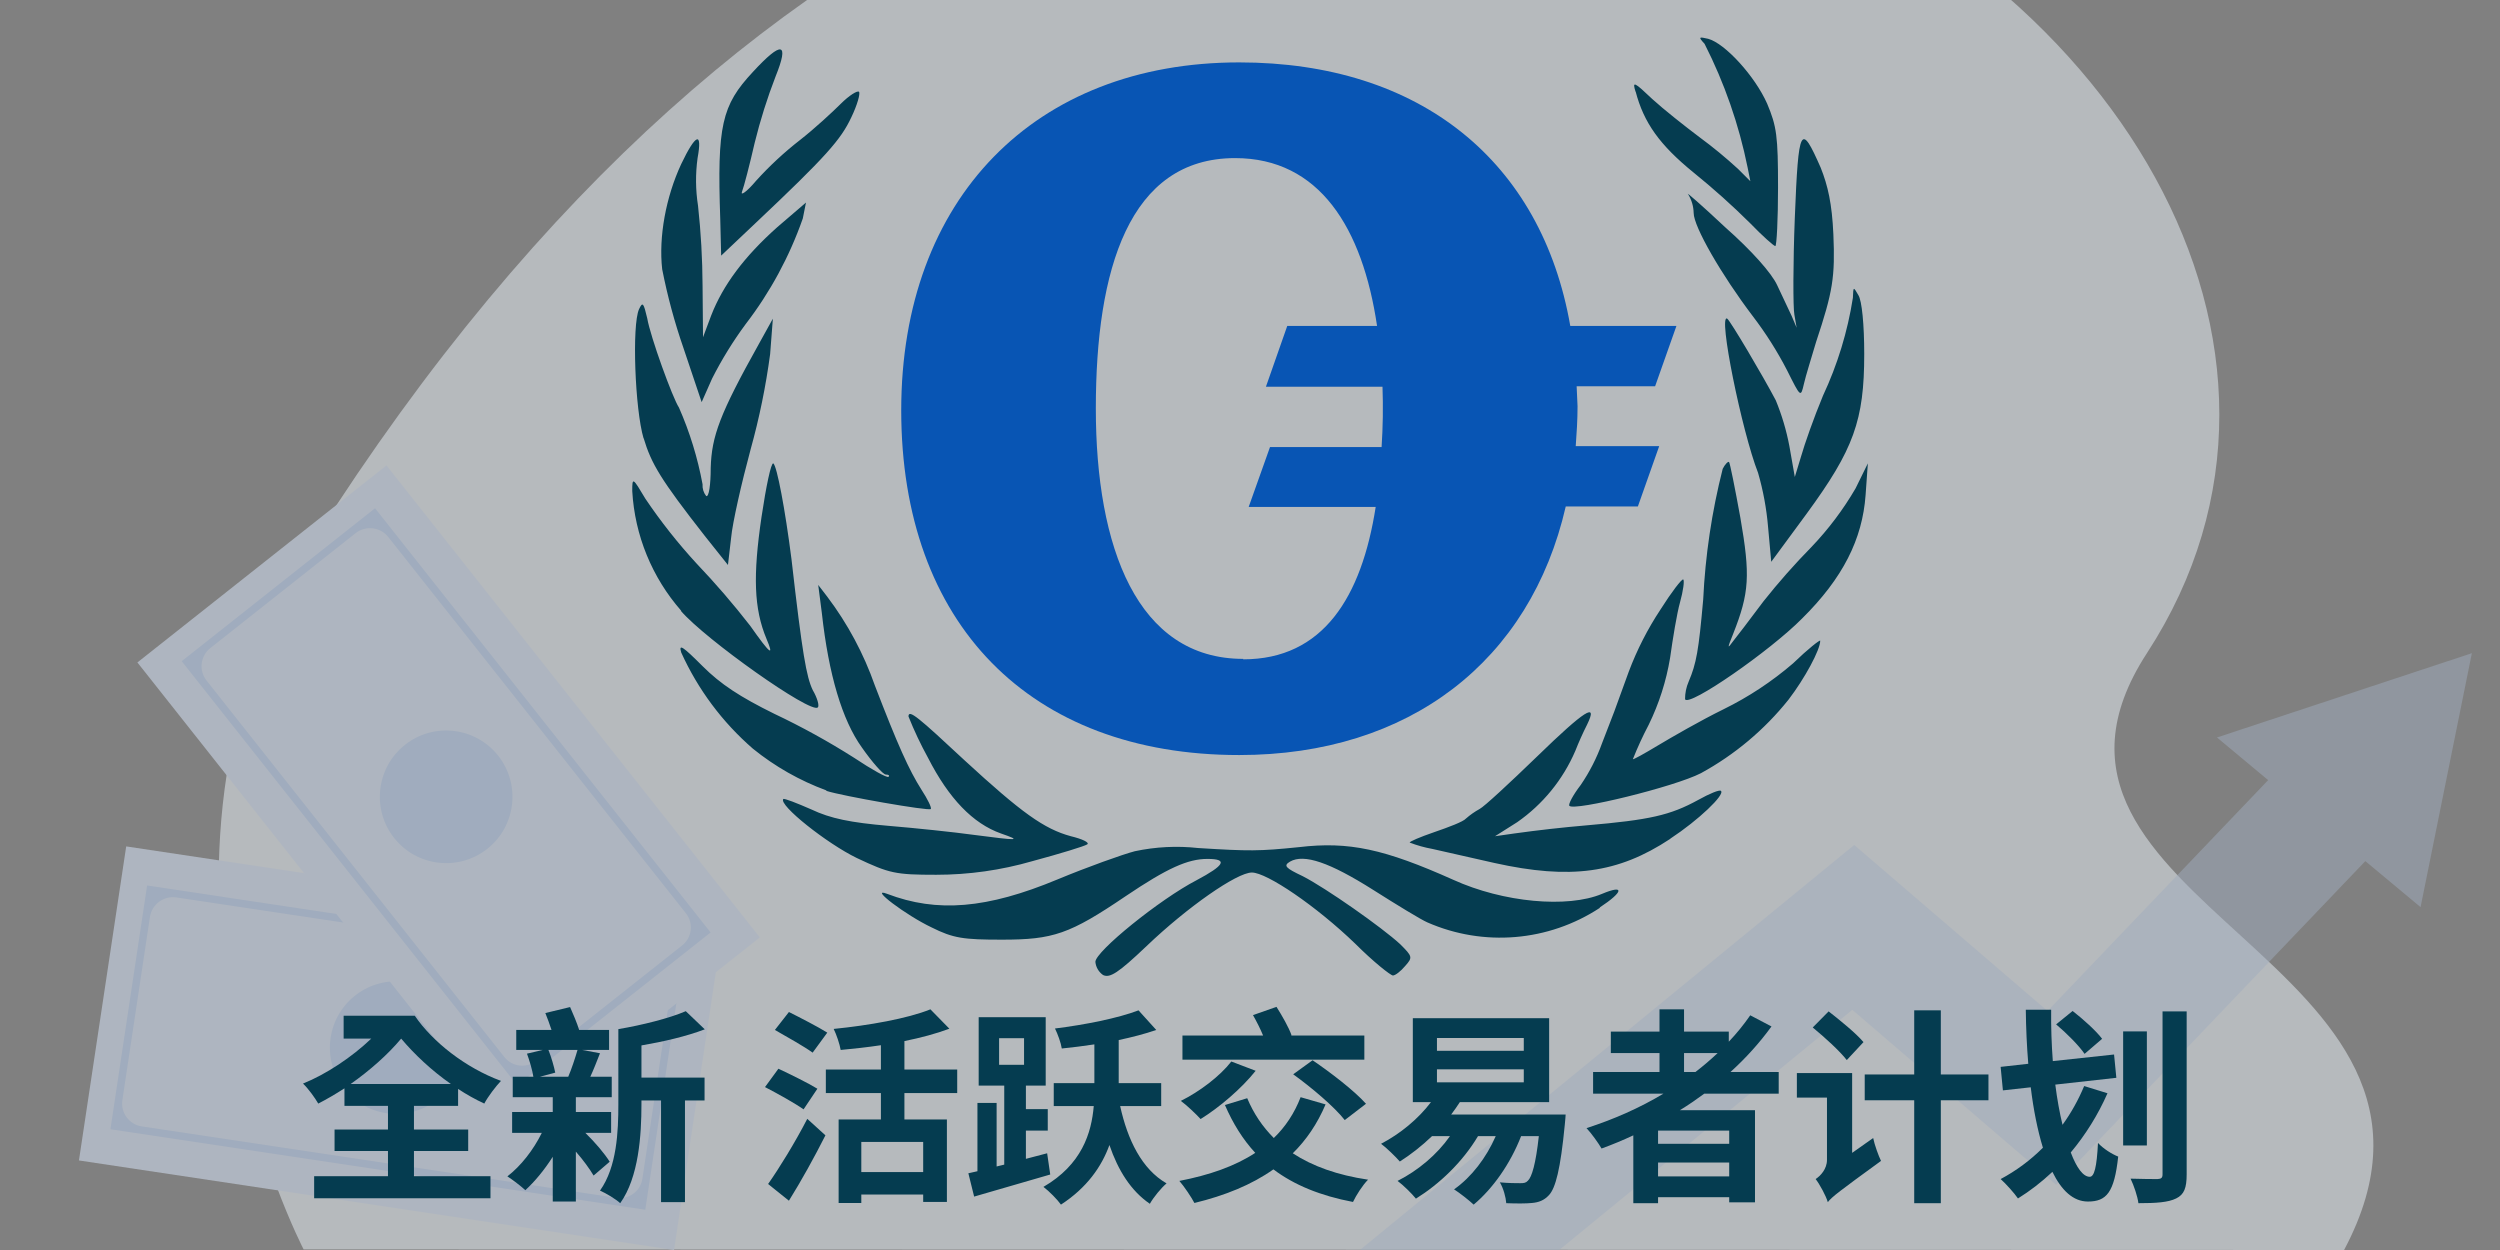 <?xml version="1.0" encoding="utf-8"?>
<!-- Generator: Adobe Illustrator 15.1.0, SVG Export Plug-In . SVG Version: 6.00 Build 0)  -->
<!DOCTYPE svg PUBLIC "-//W3C//DTD SVG 1.1 Basic//EN" "http://www.w3.org/Graphics/SVG/1.1/DTD/svg11-basic.dtd">
<svg version="1.1" baseProfile="basic" id="V1" xmlns="http://www.w3.org/2000/svg" xmlns:xlink="http://www.w3.org/1999/xlink"
	 x="0px" y="0px" width="800px" height="400px" viewBox="0 0 800 400" xml:space="preserve">
<rect x="0" y="0" width="800" height="400" fill="#808080" stroke="none"/>
<g id="Layer_3">
	<g opacity="0.5">
		<defs>
			<rect id="SVGID_1_" x="-3.481" y="-0.221" opacity="0.5" width="805.7" height="400.221"/>
		</defs>
		<clipPath id="SVGID_2_">
			<use xlink:href="#SVGID_1_"  overflow="visible"/>
		</clipPath>
		<path clip-path="url(#SVGID_2_)" fill="#EBF3FA" d="M97.153,399.804c0,0-63.389-121.896,3.475-227.249
			c288.916-455.226,713.509-158.953,586.417,36.413C634.643,289.524,799.57,306.981,750.109,400L97.153,399.804z"/>
		<polygon opacity="0.5" clip-path="url(#SVGID_2_)" fill="#C0D8FB" points="791.001,209.014 709.427,235.991 725.804,249.64 
			725.803,249.64 655.219,323.53 593.347,270.405 346.375,472.769 348.551,472.802 410.073,472.802 592.741,323.132 
			657.969,379.138 756.906,275.562 756.907,275.562 774.583,290.293 		"/>
		<g clip-path="url(#SVGID_2_)">
			<polygon fill="#DCEAFF" points="230.814,299.503 215.694,400 81.714,379.84 81.712,379.838 25.26,371.345 40.382,270.85 
				145.788,286.708 			"/>
			<path fill="#C0D8FB" d="M218.236,309.102l-11.739,78.021L35.331,361.367l11.741-78.021L218.236,309.102z M205.56,377.192
				l8.854-58.84c0.601-3.994-2.15-7.72-6.145-8.319L56.453,287.189c-4.066-0.612-7.858,2.188-8.47,6.254l-8.818,58.603
				c-0.607,4.033,2.169,7.794,6.202,8.4l151.915,22.858C201.256,383.902,204.961,381.165,205.56,377.192"/>
			<path fill="#C0D8FB" d="M123.625,356.226c-11.592-1.744-19.576-12.555-17.832-24.148c1.745-11.593,12.557-19.577,24.15-17.831
				c11.593,1.744,19.576,12.555,17.832,24.148C146.03,349.986,135.219,357.971,123.625,356.226"/>
			<polygon fill="#DCEAFF" points="243.146,299.971 163.439,363.021 79.384,256.76 79.383,256.756 43.966,211.984 123.671,148.937 
				189.801,232.534 			"/>
			<path fill="#C0D8FB" d="M227.402,298.387l-61.88,48.946L58.138,211.58l61.88-48.949L227.402,298.387z M171.625,339.442
				l46.666-36.914c3.167-2.506,3.704-7.105,1.198-10.272l-95.247-120.409c-2.55-3.225-7.232-3.771-10.456-1.221l-46.481,36.767
				c-3.197,2.531-3.739,7.174-1.21,10.37l95.309,120.487C163.896,341.402,168.472,341.937,171.625,339.442"/>
			<path fill="#C0D8FB" d="M126.121,268.153c-7.273-9.196-5.715-22.545,3.479-29.817c9.194-7.274,22.544-5.717,29.818,3.479
				c7.273,9.194,5.715,22.543-3.479,29.817C146.743,278.905,133.395,277.348,126.121,268.153"/>
		</g>
	</g>
</g>
<g id="_x32__copy">
	<path fill="#053C50" d="M523.395,29.401c-1.16-3.628-0.435-3.193,5.371,2.323c3.481,3.193,10.451,8.709,15.094,12.192
		c4.295,3.16,8.416,6.553,12.338,10.161l3.919,3.919l-0.87-4.354c-2.785-13.772-7.423-27.102-13.789-39.627
		c-2.033-2.177-1.887-2.322,1.161-1.597c5.37,1.452,14.95,11.903,18.869,20.757c3.048,7.257,3.484,10.306,3.484,26.853
		c0,10.161-0.438,18.724-0.873,18.724s-4.064-3.193-7.983-7.257c-5.768-5.723-11.823-11.149-18.144-16.257
		c-10.887-8.854-15.967-15.967-18.579-25.982v0.145H523.395z M230.479,70.043c-1.017-29.901,0.435-36.288,10.451-47.029
		c9.287-10.065,11.707-9.58,7.257,1.451c-2.675,6.916-4.903,13.995-6.679,21.192c-1.595,6.967-3.481,14.225-4.063,15.676
		s1.452,0.145,4.499-3.483c4.305-4.756,9.017-9.129,14.08-13.064c4.645-3.628,10.451-9,13.063-11.612
		c2.613-2.613,5.371-4.354,5.806-3.774c0.435,0.581-0.578,4.209-2.468,8.129c-3.338,7.112-7.837,12.338-30.917,34.11l-10.739,10.161
		L230.479,70.043z M573.328,101.106l1.596,3.774l-0.726-4.209c-0.436-2.322-0.436-16.257,0.145-31.062
		c1.164-29.321,1.89-30.482,8.273-15.967c2.325,5.806,3.629,11.612,4.064,21.337c0.581,13.644-0.145,18.289-5.516,34.401
		c-1.451,4.935-3.338,10.886-3.919,13.499c-1.014,4.354-1.014,4.354-5.368-4.354c-3.155-6.119-6.85-11.949-11.034-17.418
		c-10.013-13.209-18.87-28.595-18.87-32.949c-0.042-2.104-0.643-4.156-1.741-5.951c-1.014-1.162,4.354,3.483,11.759,10.45
		c8.709,7.694,14.951,14.806,16.692,18.58L573.328,101.106z M211.9,86.155c-1.163-10.306,1.161-23.079,6.095-33.675
		c4.645-9.725,6.822-10.596,5.228-1.887c-0.697,5.06-0.648,10.194,0.145,15.241c0.929,8.483,1.413,17.011,1.452,25.546l0.145,16.547
		l2.612-6.968c3.773-9.725,10.596-18.87,21.192-28.305l9.144-7.838l-1.015,5.081c-4.256,12.175-10.43,23.593-18.29,33.82
		c-4.059,5.497-7.65,11.323-10.739,17.418l-3.341,7.547l-5.806-17.273C215.863,103.161,213.583,94.722,211.9,86.155z
		 M583.343,126.653c4.656-9.947,7.884-20.503,9.582-31.353c0.145-3.629,0.145-3.629,1.739-0.871c1.163,1.742,1.89,9.58,1.89,18.87
		c0,21.192-3.342,30.482-18.435,51.094l-11.322,15.386l-1.016-11.177c-0.495-5.848-1.563-11.634-3.194-17.272
		c-5.225-13.354-12.919-51.238-9.869-49.352c1.016,0.726,11.321,18.144,15.531,26.127c1.946,4.726,3.404,9.638,4.354,14.661
		l1.739,9.87l2.032-6.677C577.392,142.329,580.439,133.62,583.343,126.653L583.343,126.653z M205.948,140.297
		c-2.756-9.29-3.773-36.288-1.452-41.368c1.161-2.467,1.452-2.032,2.612,2.903c1.017,5.951,8.129,25.547,10.161,28.595
		c3.455,7.858,5.986,16.09,7.548,24.53c-0.091,1.359,0.323,2.703,1.161,3.774c0.873,0.435,1.451-3.629,1.451-9
		c0.291-10.161,2.903-17.273,15.389-39.626l4.498-8.128l-0.871,11.321c-1.375,10.293-3.46,20.479-6.241,30.482
		c-2.903,10.742-5.806,23.515-6.244,28.305l-1.013,8.709l-7.404-9.29c-14.08-17.999-17.127-23.079-19.595-31.353V140.297z
		 M217.996,195.454c-9.354-10.666-14.873-24.155-15.676-38.32c0-4.5,0.147-4.354,4.21,2.468c4.936,7.321,10.42,14.259,16.402,20.756
		c6.039,6.337,11.755,12.973,17.127,19.886c6.532,9.288,7.693,10.015,5.228,4.208c-4.067-9.726-4.354-20.322-1.599-39.045
		c1.452-9.725,3.05-17.418,3.776-17.128c1.161,0.871,3.773,14.66,5.806,30.627c3.481,30.481,4.79,37.739,6.819,41.949
		c1.452,2.467,2.177,5.08,1.599,5.516c-2.177,2.178-35.998-21.772-43.836-30.918H217.996z M597.713,148.28l-0.726,10.161
		c-1.017,14.08-7.258,26.563-20.321,39.481c-10.161,10.308-36.288,28.451-37.449,25.838c-0.014-1.948,0.383-3.876,1.161-5.66
		c2.468-5.806,3.193-9.87,4.646-26.272c0.672-14.108,2.761-28.114,6.241-41.804c0.726-1.451,1.742-2.468,2.029-2.177
		c0.291,0.29,1.89,8.273,3.629,17.854c3.193,18.435,2.903,23.95-2.321,37.159c-1.887,4.646-1.887,4.935,0,2.323l3.483-4.5
		l6.241-8.274c4.82-6.071,9.954-11.886,15.386-17.418c5.414-5.667,10.138-11.952,14.08-18.725L597.713,148.28z M582.472,205.034
		c0,2.903-4.936,12.048-10.16,18.87c-7.688,9.616-17.21,17.611-28.014,23.515c-8.422,4.354-40.498,12.192-42.095,10.451
		c-0.438-0.437,1.161-3.484,3.629-6.679c2.829-4.143,5.122-8.63,6.819-13.354l3.92-10.16l4.645-12.774
		c2.633-6.988,6.039-13.659,10.161-19.886c3.484-5.516,6.822-9.871,7.258-9.58c0.435,0.291,0,3.629-1.017,7.258
		s-2.322,11.612-3.193,17.854c-1.232,7.404-3.53,14.592-6.82,21.337c-1.889,3.585-3.584,7.268-5.08,11.033
		c0,0.289,3.629-1.741,7.983-4.355c4.354-2.613,13.643-7.982,21.047-11.611c7.993-3.927,15.454-8.855,22.208-14.661
		C578.553,207.646,582.472,204.6,582.472,205.034z M264.444,252.935c-8.515-3.134-16.46-7.646-23.512-13.354
		c-9.775-8.482-17.6-18.979-22.937-30.772c-0.871-2.902,0.438-2.029,6.822,4.354c5.806,5.807,12.047,9.872,22.934,15.241
		c8.8,4.162,17.331,8.863,25.549,14.08c5.659,3.774,10.596,6.532,11.031,6.097s0-0.726-0.871-0.726c-0.873,0-4.354-3.92-7.692-8.709
		c-6.244-8.71-10.599-23.225-12.776-42.966l-1.161-8.999l2.903,3.773c6.522,8.639,11.663,18.236,15.241,28.451
		c7.257,18.869,10.886,26.999,14.95,33.385c1.89,2.903,3.341,5.806,2.903,6.095c-0.435,0.727-28.592-4.207-33.385-5.806V252.935z
		 M534.426,268.466c-16.692,11.031-31.934,13.063-56.171,7.693l-19.886-4.5c-2.479-0.447-4.909-1.126-7.258-2.032
		c-0.147-0.291,3.193-1.742,7.836-3.338c4.645-1.598,9.29-3.339,10.16-4.354c1.339-1.173,2.799-2.196,4.354-3.05
		c1.452-0.726,9.583-8.272,18.435-16.838c15.241-14.806,19.596-17.564,15.967-10.161c-1.386,2.749-2.644,5.557-3.773,8.419
		c-3.946,9.181-10.382,17.075-18.579,22.789l-7.112,4.501l6.097-0.872c7.715-1.074,15.459-1.946,23.224-2.612
		c20.174-1.742,26.706-3.194,35.707-8.131c3.629-2.03,6.822-3.339,7.258-2.903c1.451,1.162-7.258,9.435-16.111,15.241
		L534.426,268.466z M250.654,255.693c0.291-0.291,4.355,1.304,9,3.338c6.097,2.903,12.628,4.208,24.531,5.225
		c8.709,0.726,21.191,2.033,27.431,2.903c14.515,1.887,15.389,1.887,8.709-0.436c-8.997-3.193-16.692-11.177-23.369-24.24
		c-2.349-4.271-4.434-8.683-6.241-13.208c0-2.468,3.194,0.29,17.997,14.08c18.144,16.692,25.401,21.917,33.966,24.239
		c3.629,0.871,6.097,2.031,5.225,2.613c-0.871,0.578-8.418,2.903-17.563,5.369c-10.001,2.893-20.361,4.357-30.772,4.355
		c-13.063,0-14.95-0.438-25.401-5.37C264.59,269.918,249.059,257.58,250.654,255.693z M511.928,290.529
		c-16.416,10.775-37.167,12.522-55.158,4.644c-2.029-0.871-9.87-5.66-17.418-10.449c-13.789-8.709-22.061-11.612-26.563-9
		c-2.177,1.306-1.451,2.031,4.064,4.646c7.404,3.773,25.401,16.401,31.207,21.772c3.92,3.918,4.067,4.207,1.599,6.967
		c-1.451,1.742-3.193,3.048-3.919,3.048s-6.241-4.354-12.047-10.161c-12.485-12.047-28.305-22.789-33.095-22.789
		c-4.793,0-20.611,11.034-33.676,23.516c-9.144,8.709-11.759,10.307-13.937,9.29c-1.4-0.974-2.302-2.514-2.465-4.21
		c0-3.339,20.609-20.031,32.368-26.128c9-4.789,10.161-6.822,3.481-6.822c-6.241,0-12.772,2.903-26.127,11.903
		c-17.997,12.193-23.225,13.936-39.626,13.936c-12.338,0-15.531-0.438-22.498-3.918c-8.274-3.92-20.321-13.064-14.225-10.742
		c15.966,6.097,31.933,4.791,54.576-4.644c9.435-3.918,20.759-7.983,24.676-8.998c6.678-1.424,13.537-1.767,20.32-1.017
		c16.258,1.017,19.451,1.017,32.225-0.291c15.967-1.887,27.288,0.581,49.352,10.451c15.967,7.258,36.578,9.145,47.609,4.499
		c7.258-3.047,6.97-0.726-0.726,4.354V290.529z"/>
	<path fill="#0855B4" d="M504.815,129.991l-0.29-6.386h25.11l6.823-19.305h-33.967c-9.144-52.545-47.899-84.333-105.96-84.333
		c-65.318,0-108.138,43.545-108.138,111.332c0,68.221,41.081,110.315,108.138,110.315c54.579,0,93.188-30.191,104.509-79.544h23.08
		l6.822-19.305h-26.709C504.525,138.7,504.815,134.491,504.815,129.991z M397.839,210.841c-33.966,0-47.174-35.708-47.174-80.124
		c0-44.416,10.596-80.124,44.562-80.124c26.997,0,40.787,22.353,45.432,53.706h-28.739l-6.822,19.45H442.4
		c0.229,6.436,0.134,12.879-0.29,19.305h-35.707l-6.822,19.16h40.643c-4.502,28.885-16.84,48.771-42.385,48.771V210.841z"/>
	<g>
		<path fill="#053C50" d="M132.73,325.031c5.676,8.381,16.301,16.696,27.585,20.854c-1.649,1.716-4.157,5.016-5.345,7.26
			c-2.838-1.32-5.676-2.904-8.381-4.686v5.411h-14.123v7.59h17.357v6.863h-17.357v8.051h24.484v7.062h-56.425v-7.062h23.626v-8.051
			h-17.093v-6.863h17.093v-7.59h-13.925v-5.609c-2.838,1.848-5.676,3.498-8.381,4.884c-1.122-1.914-3.102-4.686-4.884-6.401
			c7.392-2.97,15.641-8.447,21.844-14.387h-8.843v-7.325H132.73z M128.375,332.356c-4.29,5.147-10.163,10.295-16.168,14.519h32.073
			C138.142,342.585,132.664,337.438,128.375,332.356z"/>
		<path fill="#053C50" d="M182.43,322.259c0.99,2.244,2.178,5.016,2.903,7.325h9.569v6.401h-8.579l5.675,1.057
			c-1.056,2.705-2.112,5.411-3.102,7.523h6.863v6.533h-11.483v4.751h11.285v6.666h-8.25c3.168,3.102,6.138,6.6,7.788,9.239
			l-5.148,4.422c-1.254-2.112-3.299-4.95-5.675-7.655v15.97h-7.392v-14.32c-2.64,4.157-5.741,7.919-8.777,10.691
			c-1.32-1.254-4.092-3.366-5.742-4.422c4.355-3.366,8.315-8.447,11.021-13.925h-9.503v-6.666h13v-4.751h-12.803v-6.533h6.6
			c-0.33-2.112-1.188-5.082-2.046-7.392l5.016-1.188h-8.447v-6.401h11.285c-0.594-1.848-1.32-3.762-1.979-5.411L182.43,322.259z
			 M177.678,343.245l-4.949,1.32h9.107c1.056-2.442,2.244-6.072,2.97-8.58H175.5C176.424,338.296,177.282,341.266,177.678,343.245z
			 M219.452,323.579l6.072,5.808c-5.874,2.243-13.265,3.959-20.26,5.147v10.295h20.194v7.325h-6.269v32.535h-7.656v-32.535h-6.269
			v1.188c0,9.898-0.858,23.361-6.798,31.677c-1.32-1.254-4.619-3.233-6.467-4.025c5.412-7.59,5.874-18.875,5.874-27.651V329.32
			C205.66,328.001,214.239,325.822,219.452,323.579z"/>
		<path fill="#053C50" d="M249.09,341.991c3.695,1.716,9.569,4.62,12.473,6.401l-4.421,6.6c-2.706-1.914-8.381-5.082-12.341-7.127
			L249.09,341.991z M258.329,358.028l5.808,5.279c-3.498,6.93-7.655,14.452-11.681,20.92l-6.666-5.346
			C249.288,373.933,254.37,365.684,258.329,358.028z M252.456,323.843c3.695,1.848,9.437,4.817,12.275,6.6l-4.686,6.401
			c-2.64-1.914-8.25-5.082-12.077-7.26L252.456,323.843z M281.889,342.255v-7.787c-4.355,0.66-8.711,1.122-12.869,1.518
			c-0.33-1.913-1.386-5.015-2.244-6.73c11.219-1.122,23.626-3.3,30.952-6.27l6.071,6.203c-4.224,1.584-9.173,2.903-14.387,3.96
			v9.106h16.895v7.523h-16.895v8.447h13.595v26.398h-7.589v-2.376H275.62v2.705h-7.259v-26.728h13.529v-8.447h-17.62v-7.523H281.889
			z M295.418,375.055v-9.636H275.62v9.636H295.418z"/>
		<path fill="#053C50" d="M312.78,374.79v-21.844h6.138v20.326l2.441-0.594v-25.276h-8.183v-21.909h21.448v21.909h-6.335v7.523
			h6.995v6.864h-6.995v9.041l6.797-1.782l0.99,6.798c-8.381,2.441-17.422,5.081-24.352,7.062l-1.848-7.458L312.78,374.79z
			 M319.71,340.737h7.985v-8.513h-7.985V340.737z M369.997,329.584c-3.563,1.254-7.721,2.311-12.011,3.234v13.793h13.595v7.325
			h-13.133c2.376,10.823,6.93,20.194,14.849,24.748c-1.716,1.451-4.157,4.421-5.346,6.533c-6.071-4.158-10.163-10.691-12.935-18.809
			c-2.508,6.93-7.193,13.661-15.509,19.072c-1.122-1.584-3.762-4.29-5.609-5.676c12.275-7.127,15.377-17.225,16.103-25.869h-12.803
			v-7.325h13.001v-12.407c-3.563,0.528-7.062,0.99-10.427,1.319c-0.265-1.781-1.32-4.686-2.179-6.401
			c9.569-1.188,20.194-3.3,26.729-5.808L369.997,329.584z"/>
		<path fill="#053C50" d="M407.619,364.165c3.696-3.563,6.6-7.919,8.579-13.066l7.985,2.31c-2.64,6.203-6.137,11.352-10.493,15.641
			c6.336,4.158,14.321,6.995,24.088,8.447c-1.716,1.716-3.827,5.016-4.817,7.128c-10.427-1.98-18.809-5.412-25.474-10.428
			c-6.995,4.95-15.509,8.382-25.275,10.757c-0.924-1.781-3.3-5.345-4.818-7.061c9.569-1.849,17.753-4.686,24.286-8.976
			c-3.959-4.29-7.127-9.371-9.701-15.311l7.128-2.178C401.152,356.313,403.989,360.536,407.619,364.165z M401.812,342.651
			c-4.619,5.808-11.747,11.813-17.62,15.442c-1.452-1.584-4.487-4.487-6.336-5.808c6.006-2.97,12.474-7.854,16.169-12.604
			L401.812,342.651z M408.478,322.193c1.781,2.838,3.959,6.599,4.817,9.106l-0.198,0.066h23.494v7.722h-58.207v-7.722h25.804
			c-0.857-2.111-2.111-4.554-3.233-6.533L408.478,322.193z M420.026,339.285c5.741,3.895,13.396,9.768,17.093,13.925l-6.798,5.214
			c-3.233-4.157-10.625-10.427-16.498-14.65L420.026,339.285z"/>
		<path fill="#053C50" d="M495.728,325.822v26.86h-28.575c-0.858,1.319-1.782,2.64-2.772,3.959h36.627c0,0-0.132,2.112-0.264,3.168
			c-1.386,14.387-2.97,20.393-5.082,22.636c-1.584,1.717-3.3,2.311-5.411,2.508c-1.848,0.198-4.949,0.198-8.249,0.066
			c-0.133-1.914-0.924-4.817-2.046-6.665c2.771,0.264,5.346,0.264,6.533,0.264c1.122,0,1.782-0.066,2.441-0.792
			c1.254-1.188,2.508-5.279,3.498-14.255h-5.676c-3.497,8.976-9.107,16.829-15.179,21.91c-1.386-1.319-4.487-3.762-6.27-4.884
			c5.61-3.959,10.296-10.097,13.331-17.026h-5.676c-4.949,8.315-12.406,15.377-19.864,19.996c-1.254-1.584-4.157-4.421-5.873-5.675
			c6.533-3.3,12.604-8.382,16.763-14.321h-5.741c-3.3,3.168-6.864,5.939-10.296,8.117c-1.319-1.518-4.289-4.421-6.005-5.675
			c6.071-3.168,11.879-7.92,15.971-13.331h-5.808v-26.86H495.728z M459.826,336.25h27.784v-4.092h-27.784V336.25z M459.826,346.347
			h27.784v-4.157h-27.784V346.347z"/>
		<path fill="#053C50" d="M566.875,328.463c-3.828,5.279-8.249,10.163-13.133,14.584h15.442v6.93h-23.823
			c-2.508,1.848-5.082,3.63-7.788,5.279h24.022v29.5h-8.25v-1.65h-22.768v1.914h-7.919v-21.712
			c-3.366,1.584-6.731,2.97-10.163,4.224c-0.99-1.716-3.3-4.95-4.818-6.533c8.646-2.772,17.027-6.468,24.616-11.021H509.79v-6.93
			h21.25v-6.071h-15.574v-6.863h15.574v-7.127h7.854v7.127h14.32v3.233c2.508-2.64,4.818-5.478,6.863-8.447L566.875,328.463z
			 M553.346,366.014v-4.224h-22.768v4.224H553.346z M530.578,376.44h22.768v-4.422h-22.768V376.44z M542.523,343.047
			c2.508-1.913,4.883-3.959,7.127-6.071h-10.757v6.071H542.523z"/>
		<path fill="#053C50" d="M592.685,343.377v25.54l6.731-4.752c0.462,2.311,1.716,5.676,2.508,7.326
			c-13.331,9.7-15.772,11.549-17.026,13.198c-0.595-2.046-2.574-5.676-3.894-7.392c1.518-0.989,3.629-3.167,3.629-6.137V351.23
			h-9.635v-7.854H592.685z M585.161,323.645c3.63,2.838,8.777,6.996,11.153,9.834l-5.346,5.741
			c-2.244-2.904-7.128-7.325-10.89-10.428L585.161,323.645z M621.063,323.314v20.524h15.244v8.25h-15.244v32.931h-8.514v-32.931
			H596.71v-8.25h15.839v-20.524H621.063z"/>
		<path fill="#053C50" d="M674.391,349.845c-3.035,6.93-7.061,13.331-11.746,18.94c1.848,4.884,3.959,7.787,6.071,7.787
			c1.452,0,2.243-3.036,2.64-10.823c1.649,1.782,4.422,3.563,6.468,4.355c-1.254,11.55-3.762,14.387-9.701,14.387
			c-4.686,0-8.447-3.563-11.352-9.503c-3.497,3.3-7.193,6.138-11.021,8.514c-1.122-1.65-3.895-4.752-5.544-6.204
			c4.949-2.64,9.503-6.005,13.529-10.03c-1.716-5.61-3.036-12.209-3.895-19.337l-8.909,0.99l-0.726-7.523l8.843-0.99
			c-0.462-5.609-0.726-11.482-0.791-17.29h8.117c-0.066,5.609,0.132,11.152,0.527,16.433l19.601-2.112l0.726,7.458l-19.534,2.178
			c0.594,4.686,1.386,9.041,2.31,12.868c2.772-3.827,5.082-7.985,6.93-12.406L674.391,349.845z M663.238,323.513
			c3.3,2.574,7.523,6.336,9.437,8.909l-5.609,4.817c-1.781-2.64-5.808-6.665-9.106-9.437L663.238,323.513z M686.996,330.046v36.495
			h-7.59v-36.495H686.996z M699.732,323.645v52.136c0,4.355-0.791,6.468-3.365,7.722c-2.508,1.254-6.401,1.518-12.077,1.518
			c-0.264-2.178-1.452-5.676-2.508-7.854c3.696,0.132,7.458,0.132,8.646,0.132c1.188-0.065,1.584-0.396,1.584-1.518v-52.136H699.732
			z"/>
	</g>
</g>
</svg>
